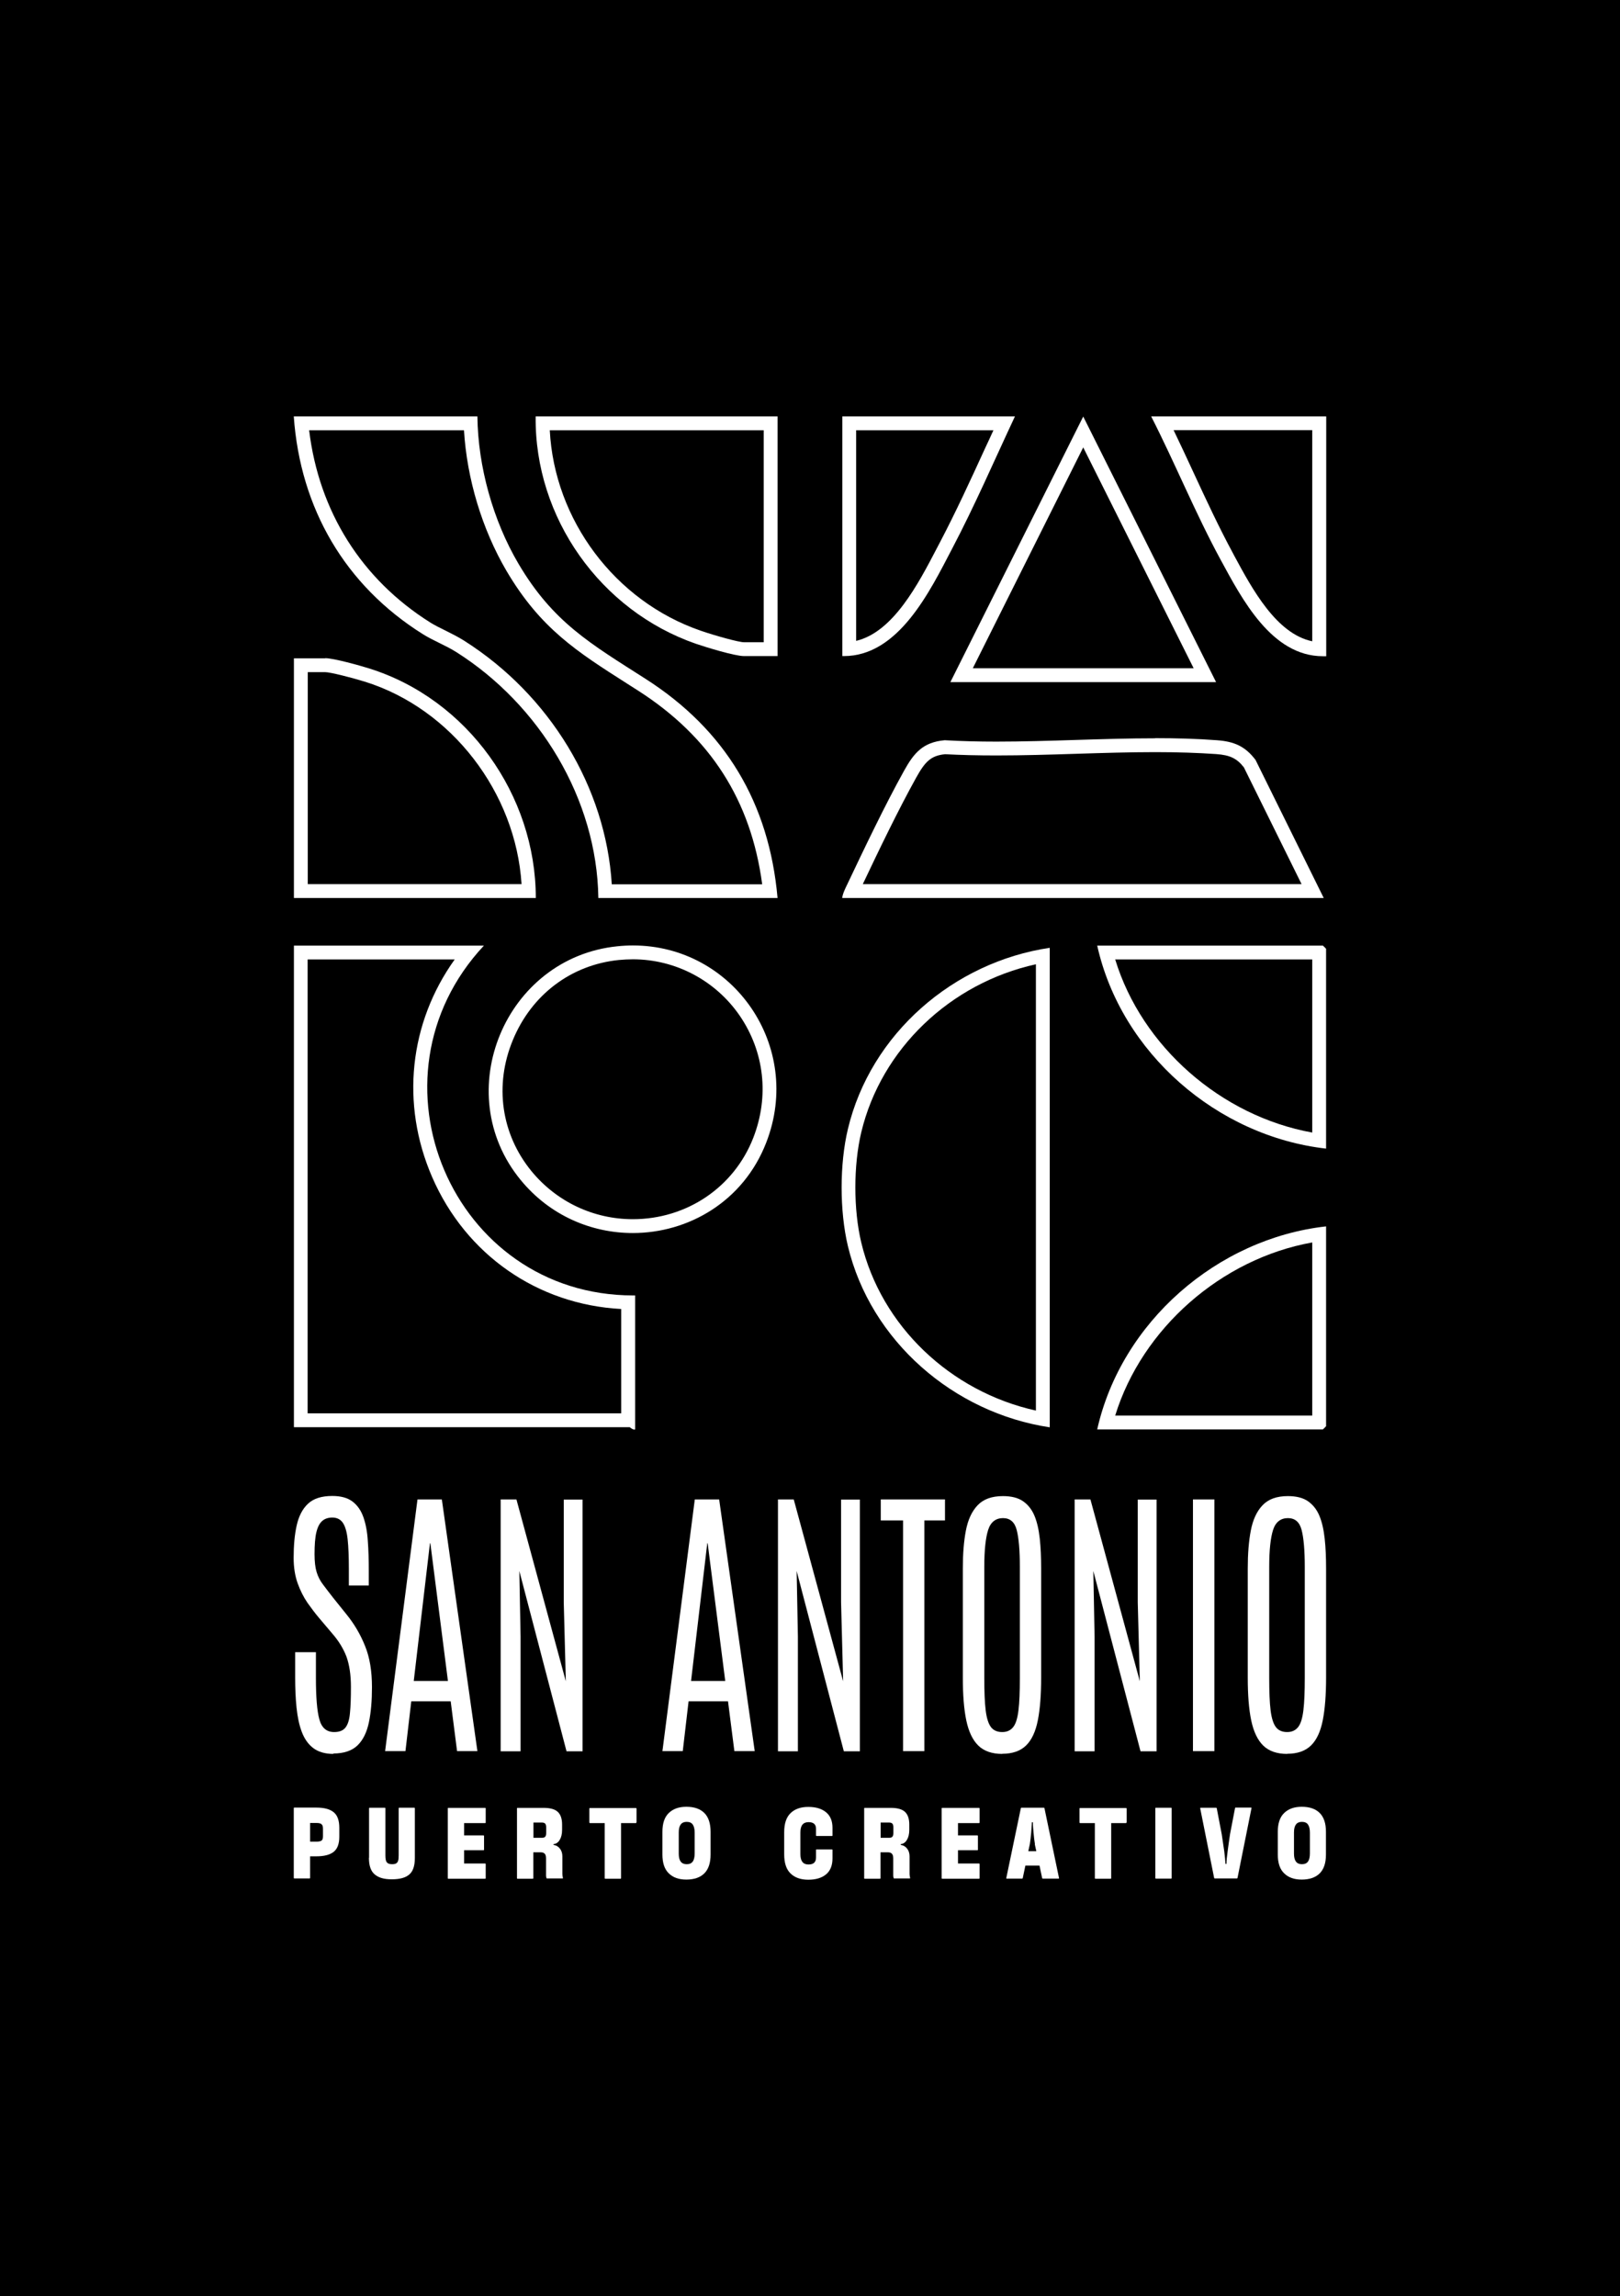 <?xml version="1.0" encoding="UTF-8"?> <svg xmlns="http://www.w3.org/2000/svg" id="Layer_1" data-name="Layer 1" viewBox="0 0 117.07 165.92"><defs><style> .cls-1 { fill: #fff; } </style></defs><rect width="117.07" height="165.92"></rect><g><g><path class="cls-1" d="M32.86,69.33c-3.28,4.58-3.93,10.43-1.63,15.73,2.44,5.62,7.63,9.21,13.66,9.53v7.54h-22.66v-32.8h10.62M34.97,68.33h-13.73v34.8h24.27s.18.17.33.17c.02,0,.04,0,.06-.01v-9.68s-.09,0-.14,0c-13.07,0-19.74-15.7-10.79-25.28h0Z"></path><path class="cls-1" d="M33.53,31.09c.21,3.51,1.31,7.16,3.07,10.16,2.45,4.16,5.08,5.83,8.72,8.15l.8.51c5.21,3.34,8.15,7.92,8.96,13.99h-10.87c-.43-6.99-4.46-13.67-10.68-17.61-.43-.27-.89-.5-1.33-.72-.4-.2-.78-.38-1.11-.59-4.96-3.12-8.04-8.02-8.75-13.89h11.2M34.5,30.09h-13.27c.47,6.65,3.71,12.21,9.32,15.73.76.48,1.67.82,2.44,1.31,5.98,3.79,10.15,10.59,10.25,17.76h12.95c-.61-6.88-3.78-12.15-9.53-15.83-3.97-2.54-6.69-4.08-9.19-8.32-1.84-3.12-2.93-7.03-2.97-10.65h0Z"></path><path class="cls-1" d="M74.86,69.69v32.24c-6.19-1.37-11.18-6.12-12.62-12.14-.57-2.38-.57-5.58,0-7.97,1.44-6.02,6.43-10.78,12.62-12.14M75.86,68.49c-6.95,1.03-12.95,6.21-14.59,13.11-.6,2.52-.6,5.9,0,8.43,1.64,6.88,7.66,12.07,14.59,13.11v-34.65h0Z"></path><path class="cls-1" d="M45.73,68.32v1c3.09,0,5.98,1.53,7.73,4.08,1.78,2.61,2.14,5.82.98,8.81-1.39,3.58-4.81,5.89-8.71,5.89-2.85,0-5.52-1.27-7.33-3.48-2.18-2.67-2.69-6.2-1.34-9.46,1.35-3.28,4.21-5.44,7.66-5.79.34-.03.68-.05,1.02-.05v-1M45.73,68.32c-.37,0-.74.02-1.12.06-8.09.82-12.17,10.56-6.99,16.88,2.13,2.6,5.14,3.84,8.11,3.84,4.02,0,7.99-2.28,9.64-6.53,2.71-6.97-2.4-14.26-9.64-14.25h0Z"></path><path class="cls-1" d="M83.49,53.35v1c1.64,0,3.08.05,4.39.14,1,.07,1.5.31,2.01.96l4.17,8.44h-31.71c1.16-2.45,2.57-5.38,3.86-7.7.64-1.15,1.06-1.59,2.09-1.69,1.13.06,2.34.09,3.7.09,1.92,0,3.88-.06,5.78-.12,1.88-.06,3.83-.12,5.71-.12v-1M83.49,53.35c-3.79,0-7.7.24-11.5.24-1.25,0-2.49-.03-3.72-.1-1.58.14-2.23.93-2.94,2.21-1.39,2.5-2.87,5.61-4.11,8.22-.14.29-.32.65-.36.97h34.8l-4.93-9.98c-.76-1-1.56-1.33-2.79-1.42-1.46-.11-2.96-.15-4.47-.15h0Z"></path><path class="cls-1" d="M55.19,31.09v15.32h-1.42c-.38,0-2.08-.47-3.15-.84-6.19-2.14-10.56-8.01-10.89-14.48h15.46M56.19,30.09h-17.48c-.09,7.32,4.69,14.04,11.58,16.43.73.25,2.81.89,3.48.89h2.42v-17.32h0Z"></path><path class="cls-1" d="M23.5,48.57c.35,0,1.87.38,2.87.69,6.27,1.96,10.9,8.01,11.32,14.63h-15.45v-15.32h1.26M23.5,47.57h-2.26v17.32h17.48c0-7.44-4.94-14.37-12.05-16.59-.67-.21-2.56-.74-3.17-.74h0Z"></path><path class="cls-1" d="M78.28,32.33l7.98,15.96h-15.96l7.98-15.96M78.28,30.1l-9.6,19.19h19.2l-9.6-19.19h0Z"></path><path class="cls-1" d="M94.83,69.33v12.51c-6.59-1.19-12.32-6.22-14.24-12.51h14.24M95.6,68.33h-16.31c1.73,7.76,8.68,13.78,16.54,14.67v-14.44s-.22-.23-.23-.23h0Z"></path><path class="cls-1" d="M94.83,89.78v12.51h-14.24c1.94-6.29,7.66-11.33,14.24-12.51M95.83,88.62c-7.87.88-14.8,6.92-16.54,14.67h16.31s.23-.22.23-.23v-14.44h0Z"></path><path class="cls-1" d="M94.83,31.09v15.25c-2.59-.54-4.33-3.76-5.63-6.17l-.11-.21c-1.01-1.87-1.93-3.85-2.82-5.77-.47-1.02-.96-2.07-1.46-3.11h10.03M95.83,30.09h-12.64c1.74,3.41,3.19,6.99,5.02,10.36,1.55,2.85,3.69,6.97,7.39,6.97.08,0,.16,0,.24,0v-17.32h0Z"></path><path class="cls-1" d="M71.79,31.09c-.2.44-.4.88-.61,1.32-1.03,2.25-2.1,4.58-3.26,6.79l-.22.42c-1.35,2.59-3.15,6.05-5.83,6.69v-15.22h9.92M73.36,30.09h-12.49v17.32s.08,0,.11,0c3.96,0,6.22-4.69,7.82-7.75,1.64-3.12,3.05-6.38,4.55-9.58h0Z"></path></g><g><path class="cls-1" d="M24.1,126.74c-.6,0-1.09-.14-1.46-.42-.37-.28-.64-.67-.83-1.17-.19-.5-.31-1.08-.38-1.75-.07-.67-.1-1.4-.1-2.19v-1.82h1.5v1.85c0,1.4.08,2.4.25,3.01s.52.91,1.07.91c.38,0,.65-.11.82-.33.17-.22.28-.57.32-1.05.05-.48.07-1.1.07-1.88,0-.87-.11-1.59-.32-2.18-.22-.58-.56-1.14-1.03-1.68l-.94-1.11c-.28-.33-.56-.7-.85-1.11-.28-.41-.52-.88-.71-1.41-.19-.53-.29-1.15-.29-1.83,0-.9.07-1.68.22-2.35.15-.67.42-1.2.82-1.57.4-.38.99-.56,1.75-.56.62,0,1.1.13,1.46.4.36.27.62.65.79,1.13s.28,1.06.32,1.72c.05.66.07,1.38.07,2.17v1.05h-1.44v-1.19c0-.9-.03-1.62-.09-2.17-.06-.54-.18-.93-.35-1.18-.17-.24-.42-.37-.75-.37-.3,0-.55.08-.74.25-.19.17-.33.44-.42.82s-.13.91-.13,1.58c0,.53.05.96.15,1.29.1.33.26.64.47.91.21.28.46.61.76.99l.94,1.17c.55.68,1,1.44,1.33,2.27.34.83.5,1.82.5,2.98,0,.96-.07,1.81-.22,2.53-.15.72-.42,1.28-.82,1.67s-.99.59-1.76.59Z"></path><path class="cls-1" d="M27.83,126.54l2.34-18.19h1.76l2.57,18.19h-1.47l-.46-3.6h-2.85l-.42,3.6h-1.47ZM29.9,121.47h2.47l-1.27-9.95h-.03l-1.17,9.95Z"></path><path class="cls-1" d="M36.18,126.54v-18.19h1.14l3.57,13.14-.15-5.71v-7.42h1.36v18.19h-1.16l-3.41-13.03.09,4.74v8.29h-1.44Z"></path><path class="cls-1" d="M47.87,126.54l2.34-18.19h1.76l2.57,18.19h-1.47l-.46-3.6h-2.85l-.42,3.6h-1.47ZM49.94,121.47h2.47l-1.27-9.95h-.03l-1.17,9.95Z"></path><path class="cls-1" d="M56.22,126.54v-18.19h1.14l3.57,13.14-.15-5.71v-7.42h1.36v18.19h-1.16l-3.41-13.03.09,4.74v8.29h-1.44Z"></path><path class="cls-1" d="M65.26,126.54v-16.67h-1.61v-1.52h4.64v1.52h-1.49v16.67h-1.54Z"></path><path class="cls-1" d="M72.43,126.74c-.74,0-1.32-.2-1.73-.6-.41-.4-.7-1.01-.87-1.82-.17-.81-.25-1.84-.25-3.08v-7.9c0-1.05.07-1.96.22-2.74.15-.78.43-1.39.85-1.83s1.02-.66,1.83-.66c.6,0,1.09.12,1.45.37s.64.6.83,1.06.31,1.01.38,1.65.1,1.35.1,2.14v7.9c0,1.24-.08,2.27-.24,3.08-.16.81-.44,1.42-.85,1.82-.41.4-.98.6-1.72.6ZM72.43,125.16c.34,0,.6-.12.79-.36s.31-.64.38-1.21c.07-.57.1-1.35.1-2.34v-8.03c0-1.21-.08-2.1-.23-2.67s-.48-.85-.99-.85-.89.28-1.07.85c-.18.56-.28,1.45-.28,2.66v8.04c0,.99.03,1.77.1,2.34.07.57.2.97.38,1.21s.46.36.81.36Z"></path><path class="cls-1" d="M77.66,126.54v-18.19h1.14l3.57,13.14-.15-5.71v-7.42h1.36v18.19h-1.16l-3.41-13.03.09,4.74v8.29h-1.44Z"></path><path class="cls-1" d="M86.21,126.54v-18.19h1.55v18.19h-1.55Z"></path><path class="cls-1" d="M93.02,126.74c-.74,0-1.32-.2-1.73-.6-.41-.4-.7-1.01-.87-1.82-.17-.81-.25-1.84-.25-3.08v-7.9c0-1.05.07-1.96.22-2.74.15-.78.43-1.39.85-1.83s1.02-.66,1.83-.66c.6,0,1.09.12,1.45.37s.64.6.83,1.06.31,1.01.38,1.65.1,1.35.1,2.14v7.9c0,1.24-.08,2.27-.24,3.08-.16.81-.44,1.42-.85,1.82-.41.4-.98.6-1.72.6ZM93.02,125.16c.34,0,.6-.12.79-.36s.31-.64.38-1.21c.07-.57.1-1.35.1-2.34v-8.03c0-1.21-.08-2.1-.23-2.67s-.48-.85-.99-.85-.89.28-1.07.85c-.18.56-.28,1.45-.28,2.66v8.04c0,.99.03,1.77.1,2.34.07.57.2.97.38,1.21s.46.36.81.36Z"></path></g><g><path class="cls-1" d="M24.52,132.09v.63c0,.51-.13.87-.4,1.09s-.69.33-1.26.33h-.45v1.56s-.01.04-.03.04h-1.12s-.03-.01-.03-.04v-5.04s0-.04.03-.04h1.6c.57,0,.99.11,1.26.34.27.22.4.6.4,1.12ZM23.24,131.82c-.07-.06-.19-.09-.37-.09h-.46v1.35h.46c.18,0,.3-.03.37-.08s.1-.16.1-.32v-.53c0-.16-.03-.27-.1-.32Z"></path><path class="cls-1" d="M26.67,134.25v-3.58s.01-.04.03-.04h1.12s.03.01.03.04v3.4c0,.24.03.41.1.5.07.09.19.14.38.14.14,0,.24-.02.3-.06.07-.04.11-.1.14-.19.03-.09.04-.22.04-.39v-3.4s0-.04.03-.04h1.11s.03.01.03.04v3.58c0,.57-.13.97-.4,1.2-.27.24-.69.35-1.27.35s-.96-.12-1.24-.36c-.28-.24-.41-.64-.41-1.2Z"></path><path class="cls-1" d="M33.54,132.63h1.41s.03.01.03.04v.99s-.01.04-.03.04h-1.41v.96h1.53s.03.01.03.04v1.02s-.01.04-.03.04h-2.68s-.03-.01-.03-.04v-5.04s0-.04.03-.04h2.68s.03.01.03.04v1.02s-.01.04-.03.04h-1.53v.89Z"></path><path class="cls-1" d="M39.54,135.75s-.03,0-.04-.02c-.02-.05-.04-.11-.04-.18v-1.25c0-.17-.03-.29-.1-.35-.06-.07-.16-.1-.3-.1h-.52v1.87s-.01.04-.03.04h-1.12s-.03-.01-.03-.04v-5.04s0-.04.03-.04h1.89c.47,0,.81.09,1.02.28.21.19.32.5.32.92v.39c0,.3-.06.54-.17.72-.11.19-.26.29-.45.31v.06c.19.02.34.11.46.26s.18.34.18.57v.91c0,.14,0,.26,0,.36,0,.09.02.19.04.28,0,.03,0,.04-.02.04h-1.15ZM39.4,131.78c-.05-.05-.12-.08-.22-.08h-.63v1.1h.64c.1,0,.17-.03.21-.08.05-.05.07-.14.07-.27v-.4c0-.12-.02-.21-.07-.27Z"></path><path class="cls-1" d="M45.99,131.68s0,.06-.03.06h-1.08v3.98s-.01.04-.03.04h-1.12s-.03-.01-.03-.04v-3.98h-1.08s-.03-.02-.03-.06v-.97s0-.06.03-.06h3.35s.03.02.03.06v.97Z"></path><path class="cls-1" d="M47.87,134.01v-1.64c0-.61.15-1.06.46-1.36.31-.3.73-.45,1.27-.45.57,0,1,.15,1.3.45.3.3.45.75.45,1.36v1.64c0,.61-.15,1.06-.45,1.36-.3.3-.74.45-1.3.45s-.96-.15-1.27-.45c-.31-.3-.46-.75-.46-1.36ZM50.2,133.96v-1.54c0-.26-.05-.45-.14-.58-.09-.13-.24-.19-.44-.19-.38,0-.57.25-.57.76v1.54c0,.51.19.76.57.76.2,0,.35-.06.44-.19.09-.12.14-.32.14-.58Z"></path><path class="cls-1" d="M56.67,133.98v-1.58c0-.62.15-1.08.46-1.38.31-.3.73-.45,1.28-.45s.98.13,1.29.39.46.63.46,1.12v.55s0,.04-.03.04h-1.13s-.03-.01-.03-.04v-.48c0-.32-.18-.48-.54-.48-.19,0-.34.06-.44.18-.1.12-.15.31-.15.57v1.56c0,.5.19.75.58.75.19,0,.33-.04.42-.13s.13-.21.13-.38v-.54s0-.04.03-.04h1.13s.03.01.03.04v.61c0,.5-.15.89-.46,1.15-.31.26-.74.39-1.29.39s-.97-.15-1.28-.45c-.31-.3-.46-.76-.46-1.38Z"></path><path class="cls-1" d="M64.63,135.75s-.03,0-.04-.02c-.02-.05-.04-.11-.04-.18v-1.25c0-.17-.03-.29-.1-.35-.06-.07-.16-.1-.3-.1h-.52v1.87s-.01.04-.03.04h-1.12s-.03-.01-.03-.04v-5.04s0-.04.03-.04h1.89c.47,0,.81.09,1.02.28.21.19.32.5.32.92v.39c0,.3-.06.54-.17.72-.11.19-.26.29-.45.31v.06c.19.02.34.11.46.26s.18.34.18.57v.91c0,.14,0,.26,0,.36,0,.09.02.19.04.28,0,.03,0,.04-.02.04h-1.15ZM64.49,131.78c-.05-.05-.12-.08-.22-.08h-.63v1.1h.64c.1,0,.17-.03.21-.08.05-.05.07-.14.07-.27v-.4c0-.12-.02-.21-.07-.27Z"></path><path class="cls-1" d="M69.23,132.63h1.41s.03.01.03.04v.99s-.01.04-.03.04h-1.41v.96h1.53s.03.01.03.04v1.02s-.01.04-.03.04h-2.68s-.03-.01-.03-.04v-5.04s0-.04.03-.04h2.68s.03.01.03.04v1.02s-.01.04-.03.04h-1.53v.89Z"></path><path class="cls-1" d="M76.48,135.75h-1.14s-.02-.01-.03-.04l-.19-.9h-1.02l-.19.9s-.02.04-.03.04h-1.14s-.02,0-.02-.01c0,0-.01-.02,0-.03l1.05-5.04s.02-.04.03-.04h1.65s.02.01.03.04l1.05,5.04s0,.02,0,.03c0,0-.02.01-.02.01ZM74.79,133.26c-.04-.23-.07-.5-.1-.82-.03-.32-.05-.57-.05-.76h-.07c0,.17-.03.41-.05.74-.03.32-.06.61-.1.85l-.11.5h.58l-.11-.5Z"></path><path class="cls-1" d="M81.41,131.68s0,.06-.03.06h-1.08v3.98s-.01.04-.03.04h-1.12s-.03-.01-.03-.04v-3.98h-1.08s-.03-.02-.03-.06v-.97s0-.06.03-.06h3.35s.03.02.03.06v.97Z"></path><path class="cls-1" d="M83.49,130.67s0-.04.03-.04h1.12s.03.01.03.04v5.04s-.01.04-.03.04h-1.12s-.03-.01-.03-.04v-5.04Z"></path><path class="cls-1" d="M86.74,130.67s0-.02,0-.03c0,0,.02-.01.02-.01h1.14s.02.01.03.04l.36,1.88c.06.4.12.81.18,1.22.05.41.08.72.09.92h.07c0-.21.03-.52.09-.95s.11-.83.17-1.21l.36-1.87s.01-.04.03-.04h1.14s.03.01.02.04l-1.01,5.04s-.02.04-.03.04h-1.63s-.02-.01-.03-.04l-1.01-5.04Z"></path><path class="cls-1" d="M92.34,134.01v-1.64c0-.61.15-1.06.46-1.36.31-.3.73-.45,1.27-.45.57,0,1,.15,1.3.45.3.3.45.75.45,1.36v1.64c0,.61-.15,1.06-.45,1.36-.3.3-.74.45-1.3.45s-.96-.15-1.27-.45c-.31-.3-.46-.75-.46-1.36ZM94.66,133.96v-1.54c0-.26-.05-.45-.14-.58-.09-.13-.24-.19-.44-.19-.38,0-.57.25-.57.76v1.54c0,.51.19.76.57.76.2,0,.35-.06.44-.19.09-.12.14-.32.14-.58Z"></path></g></g></svg> 
